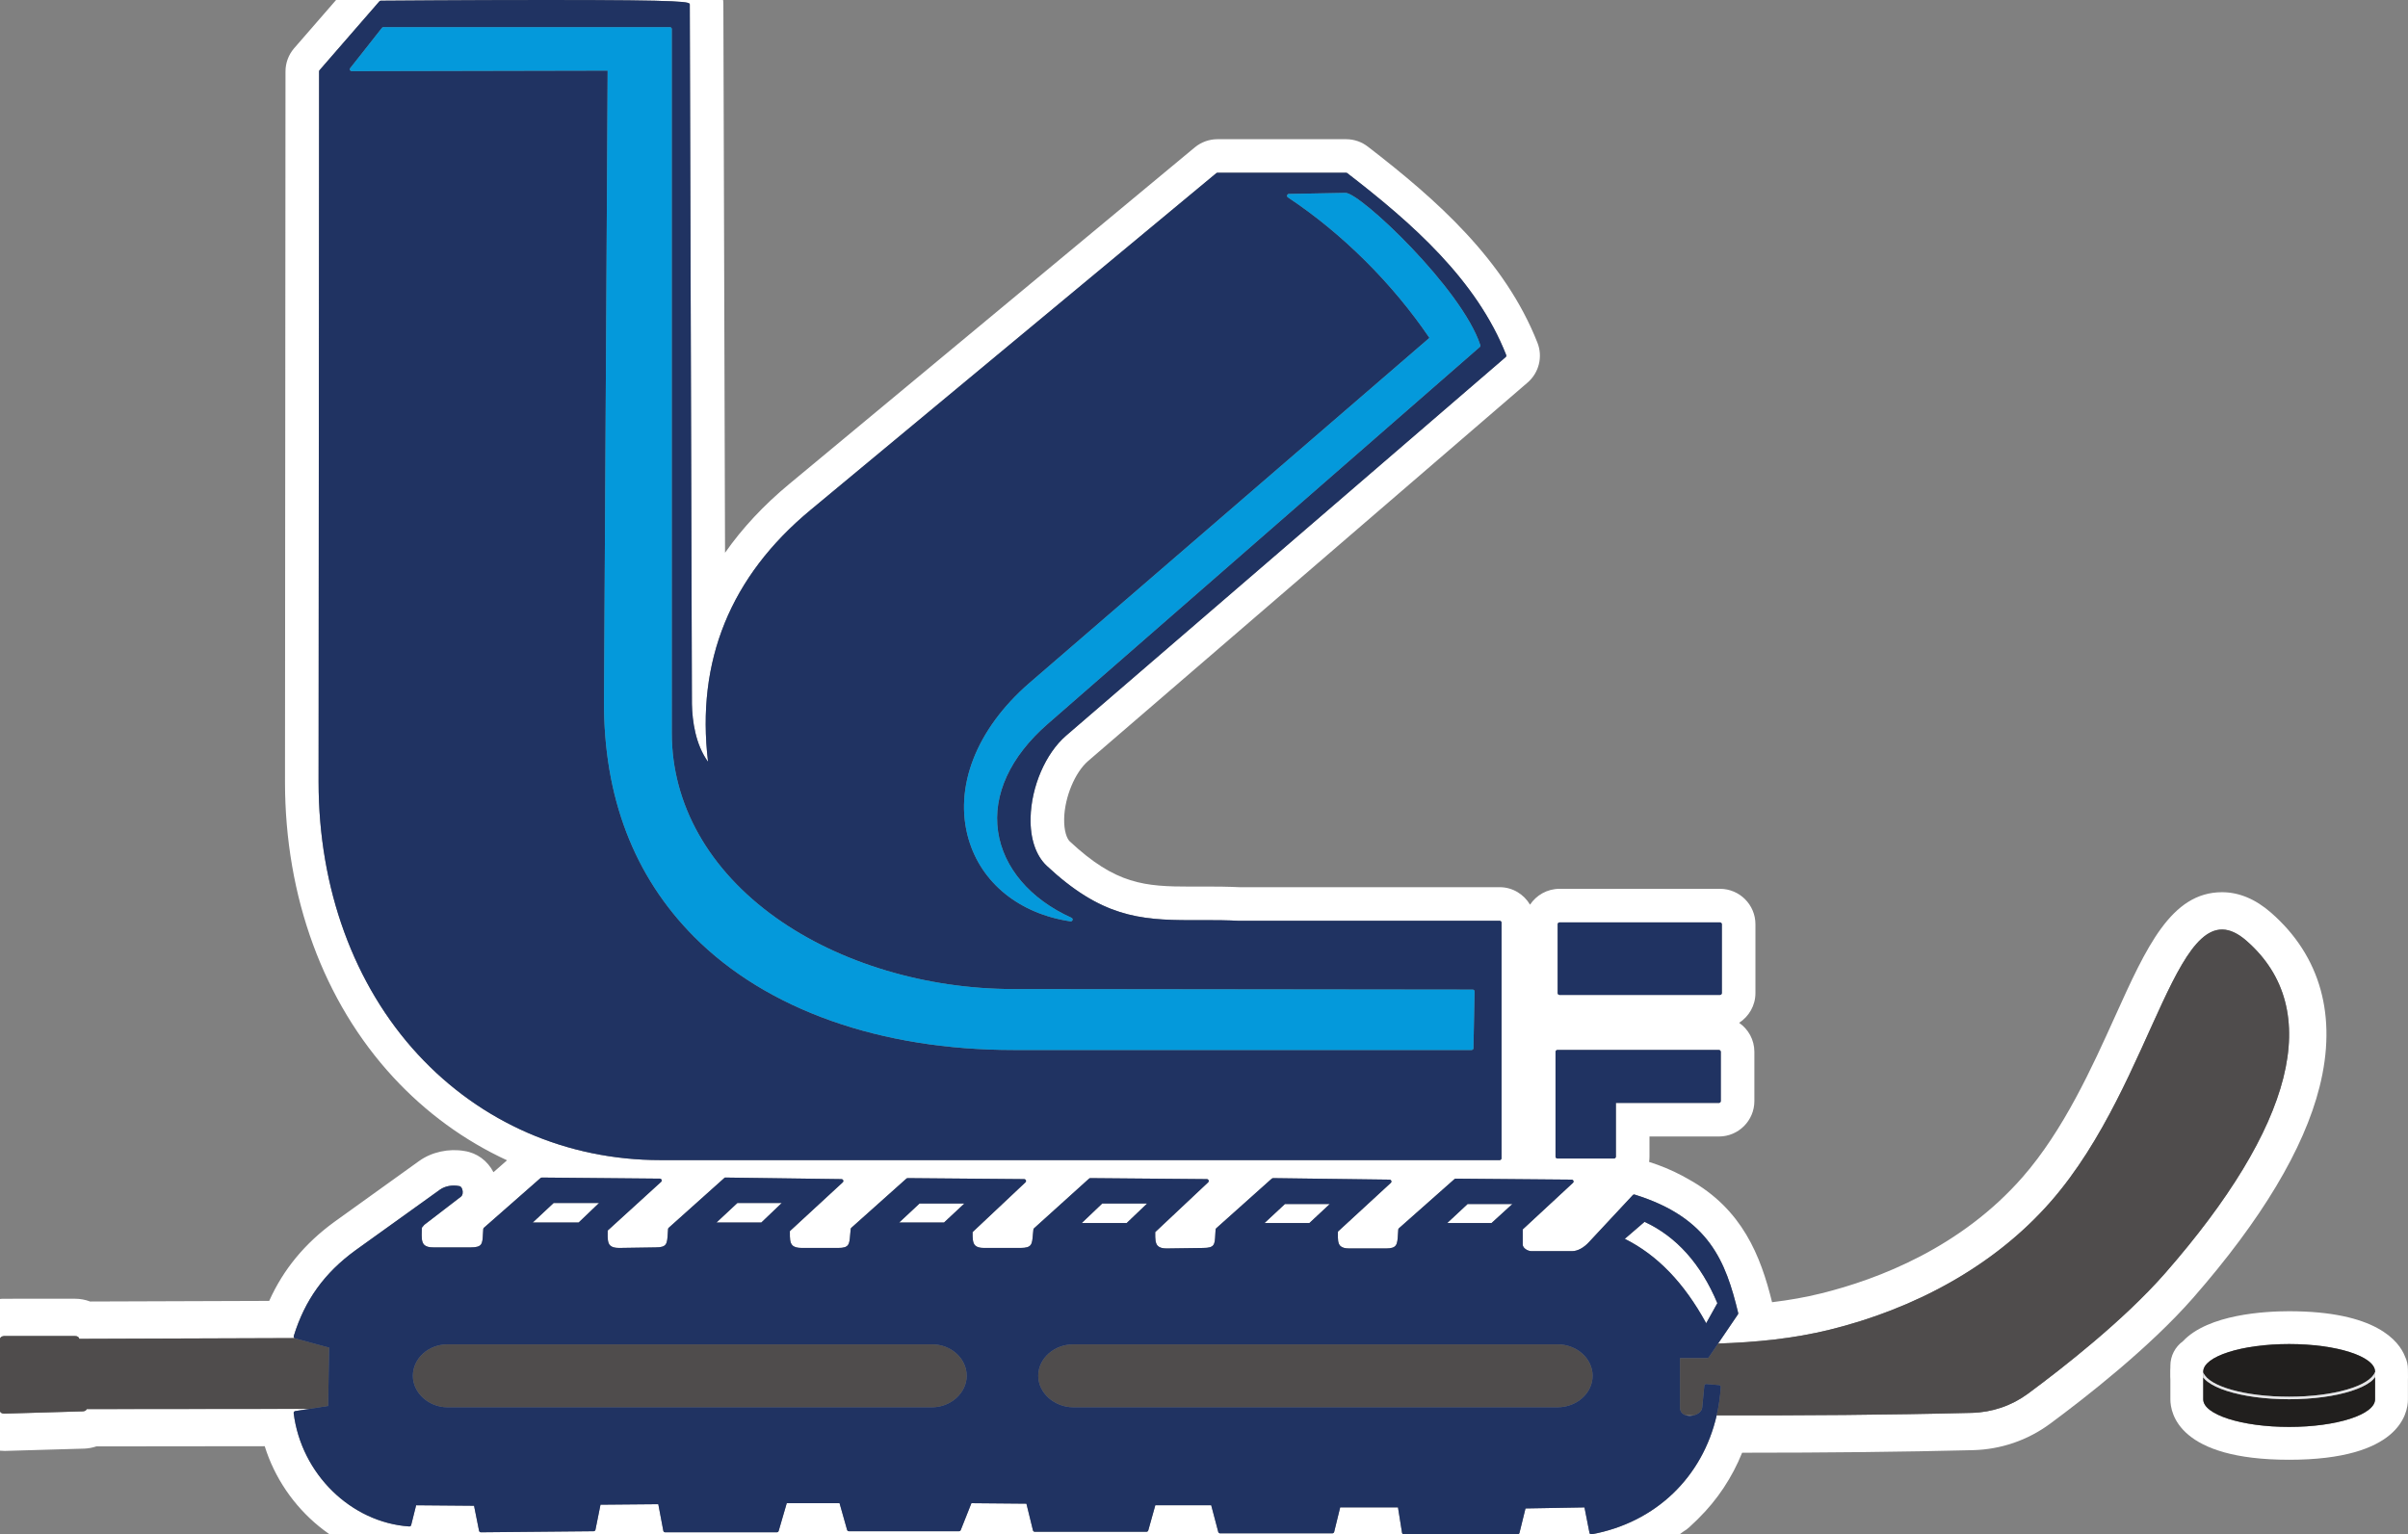 <?xml version="1.0" encoding="UTF-8" standalone="no"?>
<!-- Created with Inkscape (http://www.inkscape.org/) -->

<svg
   version="1.1"
   id="svg1"
   width="1452.957"
   height="926.026"
   viewBox="0 0 1452.957 926.026"
   xmlns="http://www.w3.org/2000/svg"
   xmlns:svg="http://www.w3.org/2000/svg">
  <rect x="0" y="0" width="1452.957" height="926.026" fill="#808080" stroke="none"/>
  <defs
     id="defs1" />
  <g
     id="g1"
     transform="translate(-181.648,-3719.36)">
    <path
       id="path337"
       d="m 1219.952,4383.893 c 0,0.613 -0.505,1.12 -1.124,1.12 h -62.175 v 32.427 c 0,0.613 -0.505,1.12 -1.125,1.12 h -34.168 c -0.621,0 -1.127,-0.507 -1.127,-1.12 v -63.253 c 0,-0.627 0.505,-1.133 1.127,-1.133 h 97.468 c 0.619,0 1.124,0.507 1.124,1.133 z m -98.429,-106.707 c 0,-0.613 0.504,-1.133 1.124,-1.133 h 96.819 c 0.62,0 1.125,0.52 1.125,1.133 v 41.52 c 0,0.627 -0.505,1.133 -1.125,1.133 h -96.819 c -0.62,0 -1.124,-0.507 -1.124,-1.133 z M 374.18,3762.467 c 0,-0.28 0.1,-0.533 0.277,-0.747 l 36.1,-41.547 c 0.213,-0.24 0.52,-0.373 0.843,-0.387 0.509,0 51.748,-0.427 99.767,-0.427 86.689,0 86.689,1.12 86.689,2.827 l 1.284,422.093 c 0.235,10.373 2.173,24.427 9.731,34.853 -7.292,-60.827 13.527,-111.96 61.907,-152.027 l 244.748,-203.213 c 0.203,-0.173 0.459,-0.267 0.719,-0.267 h 77.641 c 0.247,0 0.487,0.08 0.684,0.24 39.279,30.253 78.087,64.493 95.896,109.747 0.175,0.453 0.047,0.96 -0.313,1.267 l -265.217,228.453 c -12.4,10.733 -21.016,30.68 -21.449,49.627 -0.284,12.44 3.157,22.707 9.685,28.893 32.696,30.573 55.737,32.853 87.152,32.853 l 9.565,-0.013 c 5.573,0 12.213,0.04 19.177,0.4 l 157.463,-0.013 c 0.62,0 1.125,0.507 1.125,1.133 V 4418.4 c 0,0.613 -0.505,1.12 -1.125,1.12 H 580.129 c -56.391,0 -108.344,-22.64 -146.295,-63.747 -38.667,-41.88 -59.96,-100.32 -59.96,-164.533 z m 843.287,811.12 c -8.532,37.24 -36.725,64.64 -75.445,71.773 -0.065,0.013 -0.133,0.027 -0.2,0.027 -0.528,0 -0.999,-0.373 -1.103,-0.92 l -3.019,-15.333 -35.585,0.627 -3.633,14.76 c -0.124,0.507 -0.573,0.867 -1.092,0.867 h -68.661 c -0.552,0 -1.023,-0.413 -1.107,-0.947 l -2.445,-15.32 h -34.875 l -3.628,14.787 c -0.124,0.507 -0.572,0.867 -1.091,0.867 h -67.763 c -0.511,0 -0.959,-0.347 -1.087,-0.84 l -4.249,-16.093 h -33.735 l -4.237,15.16 c -0.132,0.48 -0.577,0.827 -1.08,0.827 h -67.42 c -0.515,0 -0.969,-0.36 -1.088,-0.867 l -3.943,-16.08 -33.188,-0.293 -6.435,16.213 c -0.169,0.427 -0.583,0.707 -1.044,0.707 h -66.456 c -0.503,0 -0.947,-0.333 -1.081,-0.813 l -4.555,-16.107 h -31.856 l -4.872,16.747 c -0.141,0.48 -0.583,0.813 -1.081,0.813 h -67.419 c -0.543,0 -1.005,-0.387 -1.105,-0.92 l -3.028,-16.04 -34.875,0.307 -3.04,15.12 c -0.107,0.52 -0.561,0.893 -1.091,0.893 l -68.033,0.64 c -0.005,0 -0.008,0 -0.011,0 -0.536,0 -0.997,-0.387 -1.101,-0.907 l -3.02,-15.107 -34.949,-0.293 -2.991,11.933 c -0.131,0.533 -0.561,0.867 -1.165,0.853 -35.207,-2.413 -65.185,-31.8 -69.735,-68.373 -0.075,-0.6 0.341,-1.16 0.94,-1.253 l 8.549,-1.333 -134.336,0.12 c -0.276,0.733 -1.173,1.307 -2.304,1.36 l -47.459,1.387 c -1.385,0.067 -2.541,-0.653 -2.592,-1.613 v -43.36 c -0.048,-0.973 1.032,-1.787 2.415,-1.867 h 42.751 c 1.385,-0.067 2.551,0.667 2.604,1.613 l 0.007,0.093 129.999,-0.453 c -0.164,-0.093 -0.349,-0.173 -0.443,-0.347 -0.148,-0.267 -0.177,-0.573 -0.092,-0.867 6.665,-21.653 18.475,-38.08 37.169,-51.707 l 51.119,-36.707 c 3.033,-2.147 7.507,-2.947 11.444,-2.133 0.011,-0.013 0.021,-0.013 0.035,-0.013 0.739,0 1.517,0.733 1.929,1.973 0.504,1.547 0.364,3.587 -0.888,4.507 l -22.036,16.92 -1.483,1.773 c -0.005,0.72 -0.025,1.44 -0.049,2.147 -0.099,3.307 -0.189,6.427 1.427,8.093 1.055,1.093 2.855,1.627 5.505,1.627 h 22.661 c 6.919,0 7.032,-2.187 7.333,-8.027 0.048,-0.96 0.1,-1.973 0.192,-3.053 0.025,-0.293 0.16,-0.56 0.377,-0.76 l 34.197,-30.04 c 0.205,-0.187 0.432,-0.147 0.749,-0.28 l 71.229,0.653 c 0.461,0 0.872,0.293 1.039,0.72 0.167,0.44 0.049,0.92 -0.293,1.24 l -32.219,29.36 -0.011,1.24 c -0.048,3.307 -0.089,6.16 1.459,7.733 1.028,1.04 2.796,1.547 5.4,1.547 l 22.04,-0.333 c 6.851,0 6.979,-2.12 7.361,-8.4 0.049,-0.84 0.104,-1.733 0.18,-2.68 0.023,-0.293 0.155,-0.56 0.372,-0.747 l 33.552,-30.04 c 0.211,-0.187 0.511,-0.4 0.765,-0.293 l 69.953,0.946 c 0.459,0.013 0.868,0.307 1.032,0.72 0.167,0.44 0.055,0.92 -0.284,1.227 l -31.893,29.427 -0.003,0.72 c -0.024,3.36 -0.044,6.28 1.527,7.853 1.072,1.08 2.927,1.6 5.665,1.6 h 22.021 c 6.527,0 6.703,-2.173 7.169,-7.973 0.087,-1.08 0.18,-2.24 0.324,-3.48 0.036,-0.28 0.163,-0.52 0.369,-0.707 l 33.249,-29.707 c 0.208,-0.173 0.475,-0.28 0.751,-0.28 0.003,0 0.007,0 0.007,0 l 70.289,0.6 c 0.459,0.013 0.869,0.293 1.037,0.72 0.169,0.427 0.057,0.92 -0.276,1.227 l -31.893,30.027 v 0.187 c -0.008,3.387 -0.013,6.293 1.553,7.867 1.024,1.027 2.755,1.52 5.297,1.52 h 22.019 c 6.847,0 7.028,-2.133 7.509,-7.853 0.087,-1.027 0.181,-2.133 0.324,-3.307 0.033,-0.267 0.161,-0.52 0.361,-0.693 l 33.225,-30 c 0.208,-0.187 0.476,-0.293 0.755,-0.293 10e-4,0 0.008,0 0.011,0 l 70.312,0.6 c 0.461,0.013 0.871,0.293 1.039,0.72 0.167,0.427 0.056,0.92 -0.279,1.227 l -31.924,30.027 -0.003,0.653 c -0.024,3.12 -0.045,6.053 1.552,7.667 1.045,1.053 2.792,1.56 5.333,1.56 l 22.008,-0.307 c 6.94,0 7.044,-2.013 7.345,-7.987 0.051,-0.973 0.105,-2.013 0.193,-3.133 0.024,-0.28 0.156,-0.547 0.371,-0.747 l 33.553,-30 c 0.212,-0.187 0.545,-0.173 0.761,-0.28 l 70.289,0.907 c 0.459,0.013 0.869,0.307 1.036,0.733 0.164,0.427 0.049,0.907 -0.289,1.227 l -31.916,29.4 -0.013,1.12 c -0.045,3.2 -0.083,5.96 1.445,7.507 1.039,1.053 2.82,1.56 5.451,1.56 h 22.021 c 6.813,0 6.955,-2.36 7.335,-8.68 0.048,-0.867 0.105,-1.773 0.18,-2.733 0.025,-0.293 0.159,-0.573 0.377,-0.76 l 33.535,-29.693 c 0.207,-0.187 0.431,-0.253 0.752,-0.28 l 69.98,0.6 c 0.463,0.013 0.875,0.293 1.039,0.733 0.167,0.413 0.057,0.907 -0.281,1.213 l -30.315,28.107 v 9.12 c 0,2.107 2.94,3.987 5.263,3.987 h 24.612 c 3.288,0 7.148,-2.133 10.328,-5.693 l 26.219,-28.133 c 0.295,-0.32 0.737,-0.44 1.156,-0.307 45.139,14.053 54.98,40.653 62.432,71.413 0.076,0.307 0.019,0.64 -0.161,0.893 l -11.952,17.6 c 22.828,-0.747 45.455,-2.96 67.345,-8.36 50.417,-12.427 98.844,-37.853 133.337,-77.28 64.12,-73.267 76.067,-194.253 118.16,-157.427 47.44,41.52 28.16,112.307 -49.133,200.627 -24.813,28.36 -61.96,57.347 -82.733,72.693 -9.813,7.24 -21.613,11.267 -33.813,11.573 -51.332,1.293 -102.676,1.613 -154.027,1.52 z M 1581.213,4375.44 c 10.773,-42.68 0.667,-79.067 -29.2,-105.2 -9.387,-8.227 -19.347,-12.4 -29.613,-12.4 -30.68,0 -45.613,33.067 -64.547,74.96 -13.813,30.587 -31,68.653 -55.787,96.973 -37.08,42.373 -86.689,61.6 -121.781,70.253 -9.093,2.253 -18.807,3.987 -29.393,5.267 -6.88,-27.973 -17.948,-56.16 -50.119,-74.067 -1.253,-0.733 -2.529,-1.44 -4.127,-2.293 -6.345,-3.36 -12.905,-6.093 -19.963,-8.32 0.157,-1.04 0.237,-2.093 0.237,-3.173 v -12.16 h 41.907 c 11.793,0 21.388,-9.587 21.388,-21.387 v -29.707 c 0,-7.267 -3.649,-13.667 -9.192,-17.52 5.903,-3.813 9.835,-10.427 9.835,-17.96 v -41.52 c 0,-11.8 -9.593,-21.387 -21.393,-21.387 h -96.819 c -7.416,0 -13.955,3.8 -17.793,9.56 -3.729,-6.28 -10.511,-10.547 -18.325,-10.547 l -156.791,0.013 c -7.311,-0.347 -14.135,-0.4 -19.881,-0.4 l -9.533,0.027 c -28.109,0 -45.371,-1.28 -73.201,-27.293 -1.664,-1.573 -3.544,-6.12 -3.375,-13.733 0.293,-12.947 6.503,-27.88 14.411,-34.733 L 1103.424,3950.2 c 6.864,-5.947 9.229,-15.6 5.896,-24 -19.625,-49.84 -60.781,-86.333 -102.236,-118.267 -3.736,-2.947 -8.428,-4.56 -13.199,-4.56 h -77.636 c -4.951,0 -9.789,1.733 -13.664,4.92 l -244.737,203.2 c -15.379,12.747 -28.304,26.6 -38.721,41.48 l -1.005,-330.787 c 0,-20.907 -21.132,-21.88 -30.177,-22.293 -12.083,-0.56 -35.764,-0.8 -76.776,-0.8 -48.261,0 -99.804,0.427 -99.892,0.44 -6.169,0.04 -12.016,2.733 -16.011,7.36 l -36.176,41.627 c -3.337,3.88 -5.175,8.84 -5.175,13.933 l -0.304,428.787 c 0,69.333 23.207,132.64 65.339,178.28 19.707,21.347 42.939,38.253 68.636,50.12 l -8.191,7.2 c -3.512,-6.907 -9.945,-11.68 -17.541,-12.813 -9.401,-1.627 -19.596,0.573 -27.151,5.92 l -51.232,36.8 c -17.899,13.027 -30.853,28.72 -39.391,47.747 l -108.044,0.373 c -2.915,-1.107 -6.039,-1.68 -9.221,-1.68 l -43.201,0.013 c -0.221,0 -0.44,0 -0.659,0.013 -6.801,0.333 -13.24,3.36 -17.641,8.267 -4.155,4.613 -6.391,10.56 -6.173,16.4 l 0.011,43.493 c 0,0.213 0.004,0.427 0.016,0.653 0.637,13.107 11.416,23.013 25.471,23.013 0.001,0 0.009,0 0.013,0 l 48.039,-1.4 c 2.395,-0.107 4.788,-0.56 7.076,-1.333 L 341.373,4592.2 c 11.999,38.44 46.489,67.08 85.737,69.76 l 1.908,0.133 c 8.889,0.573 17.015,-4.667 20.203,-12.72 l 0.903,0.013 c 1.931,9.373 10.257,16.173 20.097,16.173 l 53.059,-0.653 h 18.409 c 9.273,0 17.38,-6.373 19.647,-15.307 2.023,9.267 10.255,15.933 19.796,15.933 h 70.975 c 8.945,0 16.945,-6 19.455,-14.6 l 0.672,-2.307 0.428,1.507 c 2.445,8.693 10.463,14.773 19.496,14.773 h 69.687 c 8.355,0 15.747,-5.027 18.837,-12.8 l 1.588,-4 1.892,0.013 0.4,1.64 c 2.224,9.093 10.321,15.453 19.684,15.453 h 70.889 c 9.065,0 17.093,-6.093 19.516,-14.813 l 0.331,-1.173 h 1.031 l 0.488,1.84 c 2.343,8.88 10.397,15.093 19.585,15.093 h 71.265 c 9.308,0 17.372,-6.293 19.659,-15.347 2.005,9.307 10.163,15.96 19.803,15.96 h 72.347 c 9.348,0 17.44,-6.347 19.675,-15.413 l 0.12,-0.507 1.22,-0.027 c 1.885,9.453 10.231,16.307 19.863,16.307 1.18,0 2.363,-0.107 3.583,-0.32 l 2.196,-0.4 c 18.911,-3.4 36.669,-11.213 51.433,-22.613 1.387,-0.787 2.671,-1.747 3.837,-2.84 l 4.511,-4.267 c 0.293,-0.267 0.572,-0.56 0.844,-0.853 11.385,-11.2 20.388,-24.773 26.391,-39.707 51.856,0 97.405,-0.507 139.236,-1.547 16.92,-0.427 33.04,-5.947 46.613,-15.973 20.92,-15.453 59.96,-45.867 86.307,-75.973 41.16,-47.053 66.813,-89.84 76.227,-127.2"
       style="fill:#ffffff;fill-opacity:1;fill-rule:nonzero;stroke:none;stroke-width:0.133" />
    <g
       id="g371">
      <path
         id="path329"
         d="m 724.176,4457.2 h 27.076 l 12.289,-11.48 h -27.065 l -12.3,11.48"
         style="fill:#ffffff;fill-opacity:1;fill-rule:nonzero;stroke:none;stroke-width:0.133" />
      <path
         id="path330"
         d="m 834.361,4457.507 h 27.117 l 12.341,-11.787 h -27.104 l -12.355,11.787"
         style="fill:#ffffff;fill-opacity:1;fill-rule:nonzero;stroke:none;stroke-width:0.133" />
      <path
         id="path331"
         d="m 613.94,4457.2 h 27.079 l 12.337,-11.787 h -26.78 l -12.636,11.787"
         style="fill:#ffffff;fill-opacity:1;fill-rule:nonzero;stroke:none;stroke-width:0.133" />
      <path
         id="path332"
         d="m 1217.877,4505.867 c -9.893,-23.64 -24.669,-40.16 -43.927,-49.093 l -11.92,10.267 c 19.667,9.84 35.755,26.533 49.105,50.947 l 6.741,-12.12"
         style="fill:#ffffff;fill-opacity:1;fill-rule:nonzero;stroke:none;stroke-width:0.133" />
      <path
         id="path333"
         d="m 1203.601,4573.573 c -1.571,0 -3.147,-0.013 -4.716,-0.027 0.713,0.213 1.504,0.333 2.343,0.333 0.792,0 1.595,-0.12 2.373,-0.307"
         style="fill:#ffffff;fill-opacity:1;fill-rule:nonzero;stroke:none;stroke-width:0.133" />
      <path
         id="path334"
         d="m 1054.871,4457.507 h 26.753 l 12.568,-11.467 h -27.025 l -12.296,11.467"
         style="fill:#ffffff;fill-opacity:1;fill-rule:nonzero;stroke:none;stroke-width:0.133" />
      <path
         id="path335"
         d="M 543.121,4445.413 H 515.7 L 503.077,4457.2 h 27.705 l 12.339,-11.787"
         style="fill:#ffffff;fill-opacity:1;fill-rule:nonzero;stroke:none;stroke-width:0.133" />
      <path
         id="path336"
         d="m 944.647,4457.507 h 27.072 l 12.288,-11.467 h -27.064 l -12.296,11.467"
         style="fill:#ffffff;fill-opacity:1;fill-rule:nonzero;stroke:none;stroke-width:0.133" />
      <path
         id="path338"
         d="m 1511.053,4563.92 v -13.253 c -0.053,-0.107 -0.08,-0.213 -0.08,-0.333 v -2.44 c 0,-0.04 0.04,-0.067 0.08,-0.067 v -0.56 0 c 0,-0.027 0,-0.04 0,-0.067 0,-9.2 23.213,-16.653 51.84,-16.653 28.64,0 51.84,7.453 51.84,16.653 0,0.027 0,0.04 0,0.067 v 0 0.24 c 0.027,0.013 0.053,0.067 0.053,0.067 v 2.76 c 0,0.04 -0.027,0.093 -0.053,0.12 v 0.013 13.453 c 0,9.187 -23.2,16.64 -51.84,16.64 -28.627,0 -51.84,-7.453 -51.84,-16.64 z m 123.507,-18.147 c 0,-2.733 -0.627,-5.4 -1.813,-7.84 -3.627,-9.173 -17.44,-27.2 -69.853,-27.2 -14.52,0 -48.867,1.827 -64.107,18.12 -4.68,3.387 -7.56,8.84 -7.56,14.8 v 0.96 c -0.053,0.56 -0.08,1.133 -0.08,1.707 v 4.013 c 0,0.587 0.04,1.147 0.08,1.68 v 11.907 c 0,8.547 5.173,36.453 71.667,36.453 66.493,0 71.667,-27.907 71.667,-36.453 v -11.747 c 0.04,-0.507 0.053,-1.027 0.04,-1.493 l -0.04,-4.907"
         style="fill:#ffffff;fill-opacity:1;fill-rule:nonzero;stroke:none;stroke-width:0.133" />
      <path
         id="path339"
         d="m 808.111,4549.72 c 0,10.293 9.723,18.987 21.229,18.987 H 1121.36 c 11.715,0 21.244,-8.52 21.244,-18.987 0,-10.48 -9.529,-19 -21.244,-19 H 829.34 c -11.705,0 -21.229,8.52 -21.229,19"
         style="fill:#4f4c4c;fill-opacity:1;fill-rule:nonzero;stroke:none;stroke-width:0.133" />
      <path
         id="path340"
         d="m 380.239,4532.693 -20.565,-5.547 c -0.107,-0.027 -0.16,-0.133 -0.249,-0.2 l -129.999,0.453 -0.007,-0.093 c -0.053,-0.947 -1.219,-1.68 -2.604,-1.613 H 184.064 c -1.383,0.08 -2.463,0.893 -2.415,1.867 v 43.36 c 0.051,0.96 1.207,1.68 2.592,1.613 l 47.459,-1.387 c 1.131,-0.053 2.028,-0.627 2.304,-1.36 l 134.336,-0.12 11.3,-1.76 0.599,-35.213"
         style="fill:#4f4c4c;fill-opacity:1;fill-rule:nonzero;stroke:none;stroke-width:0.133" />
      <path
         id="path341"
         d="m 451.671,4568.707 h 292.355 c 11.333,0 20.909,-8.693 20.909,-18.987 0,-10.48 -9.38,-19 -20.909,-19 H 451.671 c -11.528,0 -20.905,8.52 -20.905,19 0,10.293 9.572,18.987 20.905,18.987"
         style="fill:#4f4c4c;fill-opacity:1;fill-rule:nonzero;stroke:none;stroke-width:0.133" />
      <path
         id="path342"
         d="m 1488.04,4487.8 c 77.293,-88.32 96.573,-159.107 49.133,-200.627 -42.093,-36.827 -54.04,84.16 -118.16,157.427 -34.493,39.427 -82.92,64.853 -133.337,77.28 -21.891,5.4 -44.517,7.613 -67.345,8.36 l -5.637,8.307 c -0.207,0.307 -0.553,0.493 -0.928,0.493 h -16.429 v 29.827 c 0,1.627 0.572,2.907 1.712,3.773 0.513,0.4 1.139,0.707 1.837,0.907 1.569,0.013 3.145,0.027 4.716,0.027 2.627,-0.653 4.929,-2.333 5.153,-4.813 l 1.252,-13.067 c 0.057,-0.613 0.499,-1.04 1.215,-1.027 l 7.703,0.653 c 0.607,0.053 1.065,0.587 1.025,1.2 -0.375,5.88 -1.224,11.573 -2.483,17.067 51.351,0.093 102.695,-0.227 154.027,-1.52 12.2,-0.307 24,-4.333 33.813,-11.573 20.773,-15.347 57.92,-44.333 82.733,-72.693"
         style="fill:#4f4c4c;fill-opacity:1;fill-rule:nonzero;stroke:none;stroke-width:0.133" />
      <path
         id="path343"
         d="m 503.077,4457.2 12.623,-11.787 h 27.421 L 530.783,4457.2 Z m 137.941,0 h -27.079 l 12.636,-11.787 h 26.78 z m 110.233,0 h -27.076 l 12.3,-11.48 h 27.065 z m -299.581,73.52 h 292.355 c 11.529,0 20.909,8.52 20.909,19 0,10.293 -9.576,18.987 -20.909,18.987 H 451.671 c -11.333,0 -20.905,-8.693 -20.905,-18.987 0,-10.48 9.377,-19 20.905,-19 z m 409.808,-73.213 h -27.117 l 12.355,-11.787 h 27.104 z m 110.24,0 h -27.072 l 12.296,-11.467 h 27.064 z m 109.905,0 h -26.753 l 12.296,-11.467 h 27.025 z m 39.736,73.213 c 11.715,0 21.244,8.52 21.244,19 0,10.467 -9.529,18.987 -21.244,18.987 H 829.34 c -11.507,0 -21.229,-8.693 -21.229,-18.987 0,-10.48 9.524,-19 21.229,-19 z m 40.671,-63.68 11.92,-10.267 c 19.257,8.933 34.033,25.453 43.927,49.093 l -6.741,12.12 c -13.351,-24.413 -29.439,-41.107 -49.105,-50.947 z m 57.919,89.48 c 0.04,-0.613 -0.419,-1.147 -1.025,-1.2 l -7.703,-0.653 c -0.716,-0.013 -1.157,0.413 -1.215,1.027 l -1.252,13.067 c -0.224,2.48 -2.527,4.16 -5.153,4.813 -0.779,0.187 -1.581,0.307 -2.373,0.307 -0.839,0 -1.629,-0.12 -2.343,-0.333 -0.699,-0.2 -1.324,-0.507 -1.837,-0.907 -1.14,-0.867 -1.712,-2.147 -1.712,-3.773 V 4539.04 h 16.429 c 0.375,0 0.721,-0.187 0.928,-0.493 l 5.637,-8.307 11.952,-17.6 c 0.18,-0.253 0.237,-0.587 0.161,-0.893 -7.452,-30.76 -17.293,-57.36 -62.432,-71.413 -0.419,-0.133 -0.861,-0.013 -1.156,0.307 l -26.219,28.133 c -3.18,3.56 -7.04,5.693 -10.328,5.693 h -24.612 c -2.323,0 -5.263,-1.88 -5.263,-3.987 v -9.12 l 30.315,-28.107 c 0.339,-0.307 0.448,-0.8 0.281,-1.213 -0.164,-0.44 -0.576,-0.72 -1.039,-0.733 l -69.98,-0.6 c -0.321,0.027 -0.545,0.093 -0.752,0.28 l -33.535,29.693 c -0.219,0.187 -0.352,0.467 -0.377,0.76 -0.075,0.96 -0.132,1.867 -0.18,2.733 -0.38,6.32 -0.521,8.68 -7.335,8.68 h -22.021 c -2.631,0 -4.412,-0.507 -5.451,-1.56 -1.528,-1.547 -1.491,-4.307 -1.445,-7.507 l 0.013,-1.12 31.916,-29.4 c 0.339,-0.32 0.453,-0.8 0.289,-1.227 -0.167,-0.427 -0.577,-0.72 -1.036,-0.733 L 949.809,4430.4 c -0.216,0.107 -0.549,0.093 -0.761,0.28 l -33.553,30 c -0.215,0.2 -0.347,0.467 -0.371,0.747 -0.088,1.12 -0.143,2.16 -0.193,3.133 -0.301,5.973 -0.405,7.987 -7.345,7.987 l -22.008,0.307 c -2.541,0 -4.288,-0.507 -5.333,-1.56 -1.597,-1.613 -1.576,-4.547 -1.552,-7.667 l 0.003,-0.653 31.924,-30.027 c 0.335,-0.307 0.445,-0.8 0.279,-1.227 -0.168,-0.427 -0.577,-0.707 -1.039,-0.72 l -70.312,-0.6 c -0.003,0 -0.009,0 -0.011,0 -0.279,0 -0.547,0.107 -0.755,0.293 l -33.225,30 c -0.2,0.173 -0.328,0.427 -0.361,0.693 -0.143,1.173 -0.237,2.28 -0.324,3.307 -0.481,5.72 -0.663,7.853 -7.509,7.853 h -22.019 c -2.543,0 -4.273,-0.493 -5.297,-1.52 -1.567,-1.573 -1.561,-4.48 -1.553,-7.867 v -0.187 l 31.893,-30.027 c 0.333,-0.307 0.445,-0.8 0.276,-1.227 -0.168,-0.427 -0.579,-0.707 -1.037,-0.72 l -70.289,-0.6 c 0,0 -0.004,0 -0.007,0 -0.276,0 -0.543,0.107 -0.751,0.28 l -33.249,29.707 c -0.207,0.187 -0.333,0.427 -0.369,0.707 -0.144,1.24 -0.237,2.4 -0.324,3.48 -0.467,5.8 -0.643,7.973 -7.169,7.973 h -22.021 c -2.739,0 -4.593,-0.52 -5.665,-1.6 -1.571,-1.573 -1.551,-4.493 -1.527,-7.853 l 0.003,-0.72 31.893,-29.427 c 0.339,-0.307 0.451,-0.787 0.284,-1.227 -0.164,-0.413 -0.573,-0.707 -1.032,-0.72 l -69.953,-0.947 c -0.255,-0.107 -0.555,0.107 -0.765,0.293 l -33.552,30.04 c -0.217,0.187 -0.349,0.453 -0.372,0.747 -0.076,0.947 -0.131,1.84 -0.18,2.68 -0.383,6.28 -0.511,8.4 -7.361,8.4 l -22.04,0.333 c -2.604,0 -4.372,-0.507 -5.4,-1.547 -1.548,-1.573 -1.507,-4.427 -1.459,-7.733 l 0.011,-1.24 32.219,-29.36 c 0.343,-0.32 0.46,-0.8 0.293,-1.24 -0.167,-0.427 -0.577,-0.72 -1.039,-0.72 l -71.229,-0.653 c -0.317,0.133 -0.544,0.093 -0.749,0.28 l -34.197,30.04 c -0.217,0.2 -0.352,0.467 -0.377,0.76 -0.092,1.08 -0.144,2.093 -0.192,3.053 -0.301,5.84 -0.415,8.027 -7.333,8.027 h -22.661 c -2.651,0 -4.451,-0.533 -5.505,-1.627 -1.616,-1.667 -1.525,-4.787 -1.427,-8.093 0.024,-0.707 0.044,-1.427 0.049,-2.147 l 1.483,-1.773 22.036,-16.92 c 1.252,-0.92 1.392,-2.96 0.888,-4.507 -0.412,-1.24 -1.191,-1.973 -1.929,-1.973 -0.013,0 -0.024,0 -0.035,0.013 -3.937,-0.813 -8.411,-0.013 -11.444,2.133 l -51.119,36.707 c -18.695,13.627 -30.504,30.053 -37.169,51.707 -0.085,0.293 -0.056,0.6 0.092,0.867 0.093,0.173 0.279,0.253 0.443,0.347 0.089,0.067 0.143,0.173 0.249,0.2 l 20.565,5.547 -0.599,35.213 -11.3,1.76 -8.549,1.333 c -0.599,0.093 -1.015,0.653 -0.94,1.253 4.549,36.573 34.528,65.96 69.735,68.373 0.604,0.013 1.035,-0.32 1.165,-0.853 l 2.991,-11.933 34.949,0.293 3.02,15.107 c 0.104,0.52 0.565,0.907 1.101,0.907 0.003,0 0.005,0 0.011,0 l 68.033,-0.64 c 0.529,0 0.984,-0.373 1.091,-0.893 l 3.04,-15.12 34.875,-0.307 3.028,16.04 c 0.1,0.533 0.563,0.92 1.105,0.92 h 67.419 c 0.499,0 0.94,-0.333 1.081,-0.813 l 4.872,-16.747 h 31.856 l 4.555,16.107 c 0.135,0.48 0.579,0.813 1.081,0.813 h 66.456 c 0.461,0 0.875,-0.28 1.044,-0.707 l 6.435,-16.213 33.188,0.293 3.943,16.08 c 0.119,0.507 0.573,0.867 1.088,0.867 h 67.42 c 0.503,0 0.948,-0.347 1.08,-0.827 l 4.237,-15.16 h 33.735 l 4.249,16.093 c 0.128,0.493 0.576,0.84 1.087,0.84 h 67.763 c 0.519,0 0.967,-0.36 1.091,-0.867 l 3.628,-14.787 h 34.875 l 2.445,15.32 c 0.084,0.533 0.555,0.947 1.107,0.947 h 68.661 c 0.519,0 0.968,-0.36 1.092,-0.867 l 3.633,-14.76 35.585,-0.627 3.019,15.333 c 0.104,0.547 0.575,0.92 1.103,0.92 0.067,0 0.135,-0.013 0.2,-0.027 38.72,-7.133 66.913,-34.533 75.445,-71.773 1.259,-5.493 2.108,-11.187 2.483,-17.067"
         style="fill:#203362;fill-opacity:1;fill-rule:nonzero;stroke:none;stroke-width:0.133" />
      <path
         id="path344"
         d="m 958.753,3838.467 c -0.413,-0.267 -0.597,-0.773 -0.457,-1.253 0.139,-0.467 0.563,-0.787 1.055,-0.8 l 34.177,-0.64 c 8.976,0 70.204,57.893 81.3,91.84 0.14,0.427 0.01,0.907 -0.331,1.2 l -260.72,227.493 c -22.564,19.68 -33.187,42.747 -29.905,64.96 3.212,21.8 19.367,40.76 44.315,52.013 0.513,0.24 0.772,0.813 0.617,1.347 -0.14,0.48 -0.585,0.813 -1.079,0.813 -0.052,0 -0.109,-0.013 -0.164,-0.013 -30.755,-4.547 -53.74,-23.08 -61.476,-49.587 -9.107,-31.2 4.588,-66.427 36.637,-94.227 L 1044.151,3923.28 c -22.372,-32.973 -52.667,-63.08 -85.397,-84.813 z m -308.804,434.88 c 38.343,27.293 90.561,42.947 143.272,42.947 l 277.028,0.32 c 0.305,0 0.593,0.12 0.805,0.333 0.211,0.213 0.324,0.507 0.32,0.813 l -0.668,34.213 c -0.013,0.613 -0.515,1.093 -1.128,1.093 H 793.221 c -80.423,0 -148.849,-24.24 -192.675,-68.267 -36.401,-36.56 -54.725,-84.493 -54.461,-142.44 l 2.207,-380.387 -154.428,0.32 h -0.003 c -0.432,0 -0.823,-0.24 -1.015,-0.627 -0.183,-0.387 -0.136,-0.853 0.132,-1.2 l 19.14,-24.28 c 0.212,-0.267 0.537,-0.427 0.881,-0.427 h 172.88 c 0.62,0 1.12,0.507 1.12,1.133 V 4161.84 c 0,43 22.359,82.6 62.949,111.507 z m -69.82,146.173 H 1086.528 c 0.62,0 1.125,-0.507 1.125,-1.12 v -142.187 c 0,-0.627 -0.505,-1.133 -1.125,-1.133 l -157.463,0.013 c -6.964,-0.36 -13.604,-0.4 -19.177,-0.4 l -9.565,0.013 c -31.415,0 -54.456,-2.28 -87.152,-32.853 -6.528,-6.187 -9.969,-16.453 -9.685,-28.893 0.433,-18.947 9.049,-38.893 21.449,-49.627 L 1090.152,3934.88 c 0.36,-0.307 0.488,-0.813 0.313,-1.267 -17.809,-45.253 -56.617,-79.493 -95.896,-109.747 -0.197,-0.16 -0.437,-0.24 -0.684,-0.24 h -77.641 c -0.26,0 -0.516,0.093 -0.719,0.267 l -244.748,203.213 c -48.38,40.067 -69.199,91.2 -61.907,152.027 -7.557,-10.427 -9.496,-24.48 -9.731,-34.853 l -1.284,-422.093 c 0,-1.707 0,-2.827 -86.689,-2.827 -48.019,0 -99.257,0.427 -99.767,0.427 -0.323,0.013 -0.629,0.147 -0.843,0.387 l -36.1,41.547 c -0.177,0.213 -0.277,0.467 -0.277,0.747 l -0.305,428.773 c 0,64.213 21.293,122.653 59.96,164.533 37.951,41.107 89.904,63.747 146.295,63.747"
         style="fill:#203362;fill-opacity:1;fill-rule:nonzero;stroke:none;stroke-width:0.133" />
      <path
         id="path345"
         d="m 587,3736.893 c 0,-0.627 -0.5,-1.133 -1.12,-1.133 h -172.88 c -0.344,0 -0.669,0.16 -0.881,0.427 l -19.14,24.28 c -0.268,0.347 -0.315,0.813 -0.132,1.2 0.192,0.387 0.583,0.627 1.015,0.627 h 0.003 l 154.428,-0.32 -2.207,380.387 c -0.264,57.947 18.06,105.88 54.461,142.44 43.825,44.027 112.252,68.267 192.675,68.267 h 276.357 c 0.613,0 1.115,-0.48 1.128,-1.093 l 0.668,-34.213 c 0,-0.307 -0.109,-0.6 -0.32,-0.813 -0.212,-0.213 -0.5,-0.333 -0.805,-0.333 l -277.028,-0.32 c -52.711,0 -104.929,-15.653 -143.272,-42.947 -40.591,-28.907 -62.95,-68.507 -62.95,-111.507 v -424.947"
         style="fill:#0499db;fill-opacity:1;fill-rule:nonzero;stroke:none;stroke-width:0.133" />
      <path
         id="path346"
         d="m 766.085,4225.84 c 7.736,26.507 30.721,45.04 61.476,49.587 0.055,0 0.112,0.013 0.164,0.013 0.493,0 0.939,-0.333 1.079,-0.813 0.155,-0.533 -0.104,-1.107 -0.617,-1.347 -24.948,-11.253 -41.103,-30.213 -44.315,-52.013 -3.281,-22.213 7.341,-45.28 29.905,-64.96 l 260.72,-227.493 c 0.337,-0.293 0.471,-0.773 0.331,-1.2 -11.096,-33.947 -72.324,-91.84 -81.3,-91.84 l -34.177,0.64 c -0.492,0.013 -0.916,0.333 -1.055,0.8 -0.14,0.48 0.044,0.987 0.457,1.253 32.731,21.733 63.025,51.84 85.397,84.813 l -241.428,208.333 c -32.049,27.8 -45.744,63.027 -36.637,94.227"
         style="fill:#0499db;fill-opacity:1;fill-rule:nonzero;stroke:none;stroke-width:0.133" />
      <path
         id="path347"
         d="m 1122.647,4319.84 h 96.819 c 0.62,0 1.125,-0.507 1.125,-1.133 v -41.52 c 0,-0.613 -0.505,-1.133 -1.125,-1.133 h -96.819 c -0.62,0 -1.124,0.52 -1.124,1.133 v 41.52 c 0,0.627 0.504,1.133 1.124,1.133"
         style="fill:#203362;fill-opacity:1;fill-rule:nonzero;stroke:none;stroke-width:0.133" />
      <path
         id="path348"
         d="m 1218.828,4353.053 h -97.468 c -0.621,0 -1.127,0.507 -1.127,1.133 v 63.253 c 0,0.613 0.505,1.12 1.127,1.12 h 34.168 c 0.62,0 1.125,-0.507 1.125,-1.12 v -32.427 h 62.175 c 0.619,0 1.124,-0.507 1.124,-1.12 v -29.707 c 0,-0.627 -0.505,-1.133 -1.124,-1.133"
         style="fill:#203362;fill-opacity:1;fill-rule:nonzero;stroke:none;stroke-width:0.133" />
      <path
         id="path349"
         d="m 1614.733,4563.92 v -13.453 c -0.733,0.96 -1.48,1.907 -2.667,2.8 -2.773,2.107 -6.707,3.987 -11.693,5.587 -4.893,1.573 -10.573,2.813 -16.907,3.667 -6.533,0.88 -13.453,1.333 -20.6,1.333 -7.147,0 -14.067,-0.453 -20.6,-1.333 -6.333,-0.853 -12.027,-2.093 -16.92,-3.667 -4.973,-1.6 -8.907,-3.48 -11.68,-5.587 -1.093,-0.813 -1.827,-1.573 -2.52,-2.44 -0.04,-0.053 -0.067,-0.107 -0.093,-0.16 v 13.253 c 0,9.187 23.213,16.64 51.84,16.64 28.64,0 51.84,-7.453 51.84,-16.64"
         style="fill:#211f1e;fill-opacity:1;fill-rule:nonzero;stroke:none;stroke-width:0.133" />
      <path
         id="path350"
         d="m 1562.867,4562.333 c 26.787,0 48.667,-6.453 51.787,-14.787 0.013,-0.04 0.053,-0.053 0.08,-0.04 v -0.24 0 c 0,-0.027 0,-0.04 0,-0.067 0,-9.2 -23.2,-16.653 -51.84,-16.653 -28.627,0 -51.84,7.453 -51.84,16.653 0,0.027 0,0.04 0,0.067 v 0 0.56 c 0.027,0 0.053,0 0.08,0.04 3.387,8.24 25.147,14.467 51.733,14.467"
         style="fill:#211f1e;fill-opacity:1;fill-rule:nonzero;stroke:none;stroke-width:0.133" />
      <path
         id="path351"
         d="m 1513.667,4553.267 c 2.773,2.107 6.707,3.987 11.68,5.587 4.893,1.573 10.587,2.813 16.92,3.667 6.533,0.88 13.453,1.333 20.6,1.333 7.147,0 14.067,-0.453 20.6,-1.333 6.333,-0.853 12.013,-2.093 16.907,-3.667 4.987,-1.6 8.92,-3.48 11.693,-5.587 1.187,-0.893 1.933,-1.84 2.667,-2.8 v -0.013 c 0.027,-0.027 0.053,-0.08 0.053,-0.12 v -2.76 c 0,0 -0.027,-0.053 -0.053,-0.067 -0.027,-0.013 -0.067,0 -0.08,0.04 -3.12,8.333 -25,14.787 -51.787,14.787 -26.587,0 -48.347,-6.227 -51.733,-14.467 -0.027,-0.04 -0.053,-0.04 -0.08,-0.04 -0.04,0 -0.08,0.027 -0.08,0.067 v 2.44 c 0,0.12 0.027,0.227 0.08,0.333 0.027,0.053 0.053,0.107 0.093,0.16 0.693,0.867 1.427,1.627 2.52,2.44"
         style="fill:#e6e6e8;fill-opacity:1;fill-rule:nonzero;stroke:none;stroke-width:0.133" />
    </g>
  </g>
</svg>
